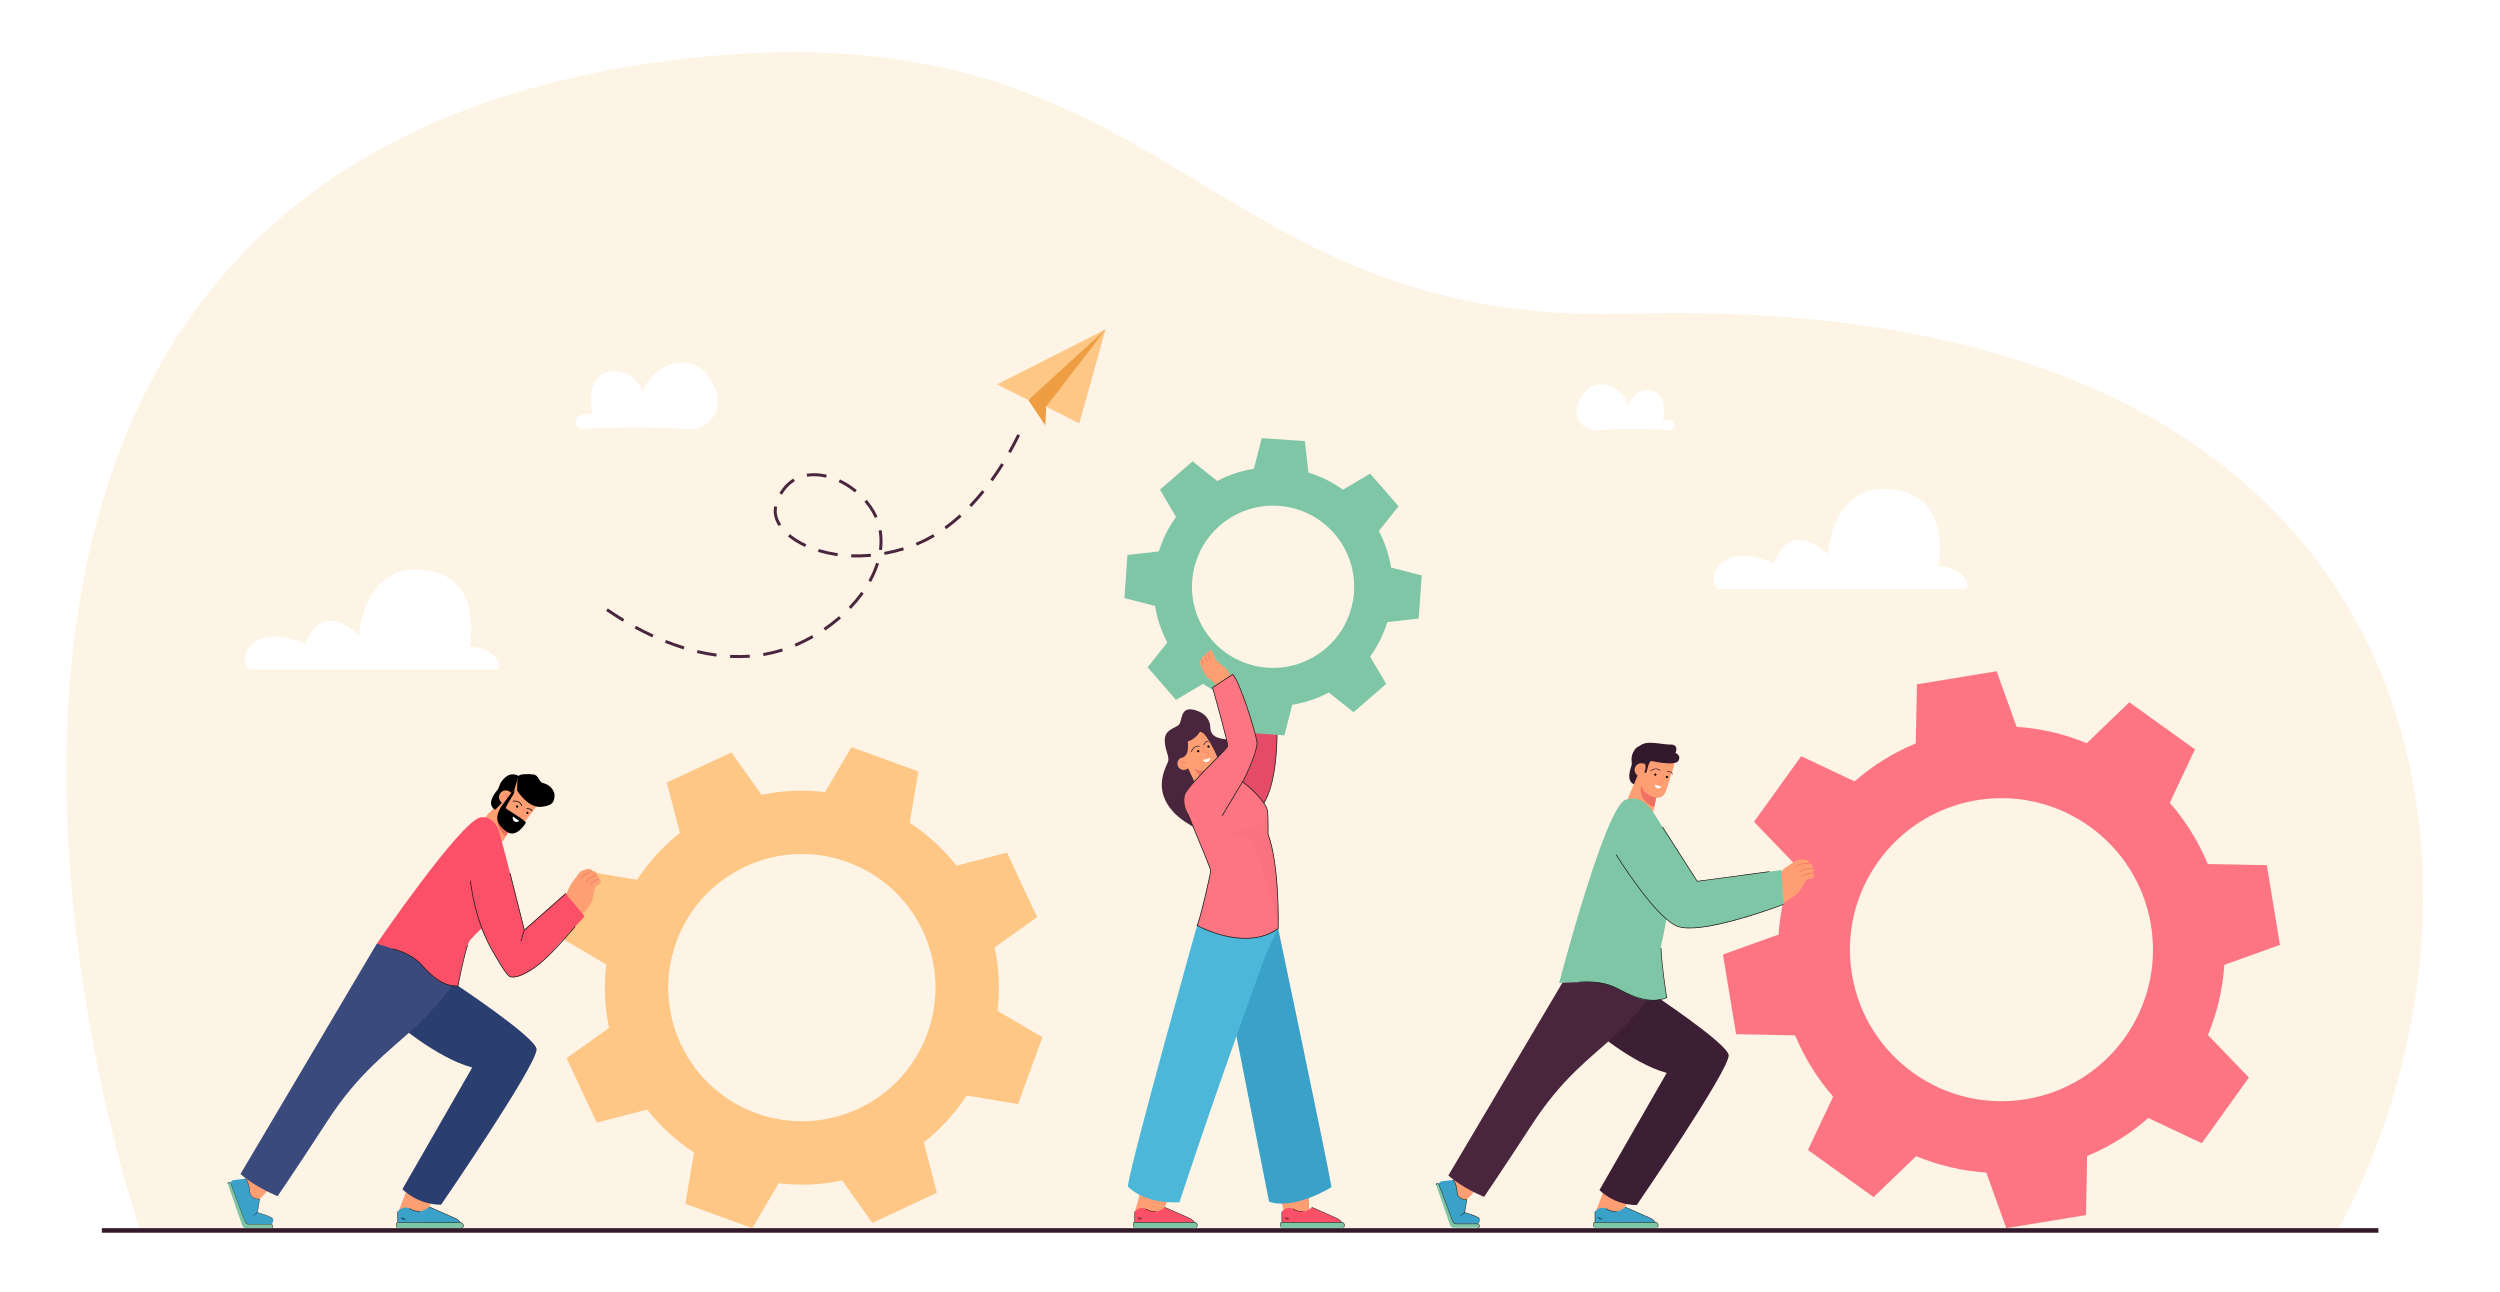 <?xml version="1.0" encoding="utf-8"?>
<!-- Generator: Adobe Illustrator 27.5.0, SVG Export Plug-In . SVG Version: 6.00 Build 0)  -->
<svg version="1.1" id="Layer_1" xmlns="http://www.w3.org/2000/svg" xmlns:xlink="http://www.w3.org/1999/xlink" x="0px" y="0px"
	 viewBox="0 0 3870.69 2000" style="enable-background:new 0 0 3870.69 2000;" xml:space="preserve">
<rect x="0" style="fill:#FFFFFF;" width="3870.69" height="2000"/>
<g>
	<g>
		<g>
			<g>
				<path style="fill:#FEF4E6;" d="M732.241,1901.834l-515.349,3.234c0,0-564.853-1632.013,817.724-1811.068
					C1818.523-7.522,1844.627,505.14,2521.47,485.658c1291.99-37.188,1379.535,899.647,1099.814,1416.177H732.241z"/>
			</g>
		</g>
	</g>
	<g>
		<g>
			<g>
				<g>
					<g>
						<path style="fill:#FEC786;" d="M1481.052,1340.369c-20.716-26.332-45.288-48.642-72.547-66.441l13.367-79.518l-51.817-18.838
							l-51.817-18.839l-40.823,69.535c-32.326-3.863-65.489-2.543-98.279,4.336l-46.782-65.688l-49.961,23.319l-49.961,23.319
							l20.306,78.046c-26.332,20.716-48.642,45.288-66.442,72.547l-79.518-13.367l-18.838,51.816l-18.839,51.816l69.536,40.824
							c-3.864,32.325-2.544,65.488,4.336,98.278l-65.689,46.783l23.319,49.961l23.319,49.961l78.047-20.305
							c20.716,26.332,45.288,48.642,72.546,66.441l-13.367,79.518l51.817,18.838l51.816,18.839l40.824-69.536
							c32.325,3.863,65.488,2.543,98.278-4.336l46.782,65.689l49.961-23.319l49.961-23.319l-20.306-78.047
							c26.332-20.716,48.642-45.288,66.441-72.547l79.518,13.367l18.839-51.817l18.838-51.817l-69.536-40.824
							c3.864-32.325,2.543-65.488-4.336-98.278l65.688-46.782l-23.319-49.961l-23.319-49.96L1481.052,1340.369z M1328.994,1716.573
							c-103.516,48.316-226.601,3.567-274.917-99.949c-48.316-103.517-3.567-226.601,99.95-274.917
							c103.516-48.316,226.601-3.567,274.917,99.949C1477.26,1545.173,1432.511,1668.257,1328.994,1716.573z"/>
					</g>
				</g>
			</g>
		</g>
		<g>
			<g>
				<g>
					<g>
						<g>
							<g>
								<g>
									<g>
										<g>
											<g>
												<g>
													<path style="fill:#FE9F73;" d="M833.501,1244.696l-24.88,33.028c0,0-7.945,11.515-18.765,5.552l-9.397,16.27
														c-3.493,6.047-10.797,8.854-17.383,6.532c-3.22-1.135-6.777-2.873-10.297-5.524
														c-11.164-8.41-10.904-21.339-8.681-26.227c2.224-4.888,20.083-22.788,20.083-22.788l7.064-10.085l29.96-37.128
														L833.501,1244.696z"/>
												</g>
											</g>
										</g>
									</g>
								</g>
							</g>
						</g>
						<g>
							<g>
								<g>
									<g>
										<g>
											<g>
												<g>
													<path d="M794.106,1240.905c-0.116-0.087-0.2-0.218-0.224-0.373c-0.051-0.317,0.164-0.616,0.482-0.667
														c0.114-0.019,11.443-1.744,13.741,7.371c0.079,0.312-0.11,0.628-0.422,0.707c-0.312,0.079-0.629-0.11-0.707-0.422
														c-2.037-8.076-12.003-6.574-12.426-6.506C794.386,1241.04,794.228,1240.997,794.106,1240.905z"/>
												</g>
											</g>
										</g>
									</g>
								</g>
							</g>
						</g>
						<g>
							<g>
								<g>
									<g>
										<g>
											<g>
												<g>
													<path d="M815.384,1252.559c-0.13-0.098-0.219-0.25-0.231-0.426c-0.022-0.321,0.22-0.598,0.541-0.621
														c0.31-0.021,7.607-0.474,8.599,4.045c0.069,0.314-0.129,0.625-0.443,0.693c-0.315,0.07-0.625-0.129-0.694-0.444
														c-0.778-3.54-7.316-3.137-7.382-3.133C815.629,1252.685,815.492,1252.64,815.384,1252.559z"/>
												</g>
											</g>
										</g>
									</g>
								</g>
							</g>
						</g>
						<g>
							<g>
								<g>
									<g>
										<g>
											<g>
												<g>
													<path d="M802.096,1249.871c-0.581,0.771-1.676,0.925-2.447,0.344s-0.925-1.676-0.344-2.447
														c0.581-0.771,1.676-0.925,2.447-0.344C802.523,1248.005,802.677,1249.1,802.096,1249.871z"/>
												</g>
											</g>
										</g>
									</g>
								</g>
							</g>
						</g>
						<g>
							<g>
								<g>
									<g>
										<g>
											<g>
												<g>
													<path d="M817.982,1259.65c-0.581,0.771-1.676,0.925-2.447,0.344c-0.771-0.581-0.925-1.676-0.344-2.447
														c0.581-0.771,1.676-0.925,2.447-0.344C818.408,1257.784,818.563,1258.879,817.982,1259.65z"/>
												</g>
											</g>
										</g>
									</g>
								</g>
							</g>
						</g>
						<g>
							<g>
								<g>
									<g>
										<g>
											<g>
												<g>
													<path d="M801.122,1207.14l-0.519,16.893c0,0,16.692,26.938,36.963,25.194c20.271-1.743,20.477-9.76,21.025-17.865
														c0.27-3.995-3.965-15.734-17.622-18.899c-7.455-1.728-6.011-12.241-15.327-13.425
														c-9.316-1.184-21.853-0.526-22.914,2.671C801.668,1204.906,801.122,1207.14,801.122,1207.14z"/>
												</g>
											</g>
										</g>
									</g>
								</g>
							</g>
						</g>
						<g>
							<g>
								<g>
									<g>
										<g>
											<g>
												<g>
													<path d="M805.098,1202.843c0,0-10.35-8.607-21.135-0.528c-10.785,8.079-10.832,16.53-13.05,19.69
														c-2.218,3.16-19.961,22.364-4.205,31.801l29.793-31.353l5.216-17.488L805.098,1202.843z"/>
												</g>
											</g>
										</g>
									</g>
								</g>
							</g>
						</g>
						<g>
							<g>
								<g>
									<g>
										<g>
											<g>
												<g>
													
														<ellipse transform="matrix(1 -0.014 0.014 1 -16.74 10.773)" style="fill:#FE9F73;" cx="782.562" cy="1234.396" rx="10.483" ry="10.483"/>
												</g>
											</g>
										</g>
									</g>
								</g>
							</g>
						</g>
						<g>
							<g>
								<g>
									<g>
										<g>
											<g>
												<g>
													<path style="fill:#F07162;" d="M778.077,1239.061c-1.74-1.31-1.916-3.493-1.315-5.088
														c0.712-1.886,2.361-2.997,4.203-2.831c2.722,0.246,3.846,2.251,4.281,3.466c0.354-1.223,0.309-2.341-0.138-3.335
														c-0.966-2.151-3.51-3.031-3.536-3.04c-0.153-0.051-0.234-0.216-0.183-0.369c0.051-0.152,0.216-0.234,0.368-0.183
														c0.114,0.038,2.806,0.966,3.88,3.349c0.62,1.375,0.565,2.944-0.162,4.66l-0.408,0.963l-0.149-1.035
														c-0.021-0.147-0.554-3.583-4.007-3.896c-1.912-0.173-3.138,1.215-3.606,2.456c-0.486,1.289-0.481,3.211,1.118,4.416
														c0.016,0.012,0.032,0.022,0.048,0.036c0.127,0.096,0.154,0.276,0.06,0.405c-0.095,0.129-0.277,0.158-0.407,0.063
														C778.11,1239.085,778.093,1239.073,778.077,1239.061z"/>
												</g>
											</g>
										</g>
									</g>
								</g>
							</g>
						</g>
						<g>
							<g>
								<g>
									<g>
										<g>
											<g>
												<g>
													<path style="fill:#F07162;" d="M774.352,1256.73c0,0-13.422,19.18,8.572,38.545l6.931-12
														C789.855,1283.275,772.429,1274.915,774.352,1256.73z"/>
												</g>
											</g>
										</g>
									</g>
								</g>
							</g>
						</g>
						<g>
							<g>
								<g>
									<g>
										<g>
											<g>
												<path d="M814.199,1273.689c0,0-13.807,24.659-29.258,14.265c-22.109-14.872-15.03-28.552-8.817-39.427l15.216-20.644
													l5.16-5.43l0,0c0.223,2.83-0.466,5.653-1.965,8.064c-3.26,5.243-12.14,19.296-11.355,20.805
													C784.288,1253.454,812.514,1269.043,814.199,1273.689z"/>
											</g>
										</g>
									</g>
								</g>
							</g>
						</g>
						<g>
							<g>
								<g>
									<g>
										<g>
											<g>
												<g>
													<path style="fill:#F07162;" d="M799.928,1262.993c-0.098-0.073-0.142-0.204-0.101-0.326
														c0.052-0.153,0.217-0.234,0.369-0.183l5.824,1.971l6.793-12.083c0.079-0.14,0.256-0.19,0.396-0.111
														c0.144,0.076,0.19,0.256,0.111,0.396l-7.03,12.504l-6.282-2.126C799.98,1263.026,799.952,1263.011,799.928,1262.993z"
														/>
												</g>
											</g>
										</g>
									</g>
								</g>
							</g>
						</g>
					</g>
					<g>
						<g>
							<g>
								<g>
									<g>
										<g>
											<path style="fill:#FBFDFC;" d="M794.194,1264.065c0.172,0.085,9.841,7.056,9.841,7.056s-4.168,3.026-7.769,0.444
												C792.666,1268.984,794.194,1264.065,794.194,1264.065z"/>
										</g>
									</g>
								</g>
							</g>
						</g>
					</g>
				</g>
				<g>
					<g>
						<g>
							<g>
								<path style="fill:#FE9F73;" d="M898.061,1420.963c5.928-6.78,15.531-19.297,18.075-24.754
									c0.005-0.006,0.005-0.006,0.003-0.016c0.247-0.513,0.422-0.972,0.524-1.352c0.009-0.011,0.017-0.032,0.02-0.048
									c0.024-0.11,0.043-0.214,0.059-0.303c0.277-1.699,0.808-3.564,1.525-5.5c1.38-6.365,1.983-13.152,2.866-15.066
									c0.817-1.768,4.267-3.828,6.547-5.04c1.899-1.009,2.958-3.203,2.363-5.269c-0.346-1.2-1.212-2.319-3.096-2.828
									c0,0,1.667-5.802-3.606-6.496c0,0,1.903-6.36-6.562-5.383c0,0-0.607-3.621-4.613-3.74
									c-4.012-0.124-12.65,3.513-13.876,4.588c-1.224,1.085-14.353,19.016-14.353,19.016s-11.845,24.74-12.783,25.917
									L898.061,1420.963z"/>
							</g>
						</g>
					</g>
					<g>
						<g>
							<g>
								<g>
									<g>
										<g>
											<path style="fill:#F07162;" d="M899.304,1360.676c0.124-0.023,0.241-0.09,0.325-0.199
												c0.034-0.044,3.387-4.414,5.07-5.611c1.359-0.966,8.622-4.005,12.273-5.477c0.267-0.108,0.4-0.41,0.296-0.674
												c-0.104-0.265-0.407-0.392-0.672-0.285c-0.436,0.176-10.692,4.317-12.491,5.596c-1.813,1.289-5.156,5.646-5.298,5.83
												c-0.175,0.229-0.134,0.553,0.093,0.725C899.019,1360.671,899.166,1360.701,899.304,1360.676z"/>
										</g>
									</g>
								</g>
							</g>
						</g>
					</g>
					<g>
						<g>
							<g>
								<g>
									<g>
										<g>
											<path style="fill:#F07162;" d="M907.571,1366.418c0.128-0.023,0.249-0.095,0.332-0.208
												c0.026-0.035,2.611-3.559,4.639-5.23c2.036-1.677,10.946-6.183,11.036-6.229c0.257-0.13,0.363-0.442,0.237-0.697
												c-0.127-0.255-0.437-0.355-0.695-0.226c-0.371,0.187-9.106,4.605-11.232,6.357c-2.132,1.756-4.712,5.274-4.82,5.422
												c-0.17,0.233-0.121,0.556,0.11,0.722C907.294,1366.416,907.437,1366.443,907.571,1366.418z"/>
										</g>
									</g>
								</g>
							</g>
						</g>
					</g>
					<g>
						<g>
							<g>
								<g>
									<g>
										<g>
											<path style="fill:#F07162;" d="M913.275,1371.18c0.135-0.025,0.261-0.102,0.344-0.226
												c0.016-0.024,1.654-2.449,3.663-4.215c2.007-1.764,9.803-5.449,9.881-5.486c0.261-0.123,0.375-0.432,0.257-0.69
												c-0.12-0.258-0.429-0.368-0.688-0.245c-0.326,0.154-8.01,3.786-10.129,5.649c-2.115,1.859-3.774,4.317-3.843,4.42
												c-0.161,0.24-0.098,0.56,0.139,0.717C913.013,1371.18,913.148,1371.203,913.275,1371.18z"/>
										</g>
									</g>
								</g>
							</g>
						</g>
					</g>
				</g>
				<g>
					<path style="fill:#FE9F73;" d="M401.992,1856.753l29.478-31.892c0,0-26.851-7.955-27.914-7.689
						c-1.064,0.266-24.015,7.931-24.015,7.931s-6.292,11.21-6.026,15.729c0.266,4.52,2.659,15.154,7.444,18.078
						c4.785,2.924,5.583,5.051,9.837,3.456C395.049,1860.772,401.992,1856.753,401.992,1856.753z"/>
				</g>
				<g>
					<g>
						<g>
							<g>
								<g>
									<g>
										<g>
											<g>
												<g>
													<g>
														<g>
															<g>
																<g>
																	<polygon style="fill:#FE9F73;" points="654.52,1889.642 615.983,1889.776 615.858,1879.033 631.013,1839.188 
																		675.764,1844.223 																	"/>
																</g>
															</g>
														</g>
													</g>
												</g>
											</g>
										</g>
									</g>
								</g>
							</g>
						</g>
					</g>
				</g>
				<g>
					<g>
						<g>
							<g>
								<g>
									<path style="fill:#7FC6A6;" d="M615.511,1892.811h42.035l17.043-18.564l31.172,18.564h6.714
										c2.313,0,4.434,1.565,4.87,3.837c0.587,3.057-1.741,5.731-4.693,5.731h-97.74c-0.718,0-1.301-0.582-1.301-1.3v-6.367
										C613.611,1893.662,614.462,1892.811,615.511,1892.811z"/>
								</g>
							</g>
						</g>
					</g>
					<g>
						<g>
							<g>
								<g>
									<path style="fill:#3AA1C9;" d="M615.882,1892.865v-17.255c0,0,7.079-9.529,17.858-4.665c0,0,16.303,11.566,30.675-2.43
										l35.689,15.831c0,0,9.786,3.271,12.435,8.52H615.882z"/>
								</g>
							</g>
						</g>
					</g>
					<g>
						<g>
							<g>
								<g>
									<g>
										<g>
											<rect x="615.524" y="1875.61" width="0.715" height="17.17"/>
										</g>
									</g>
								</g>
							</g>
						</g>
					</g>
					<g>
						<g>
							<g>
								<g>
									<g>
										<g>
											<path d="M648.352,1875.798c1.366,0,2.189-0.117,2.216-0.121l-0.106-0.707c-0.083,0.011-8.508,1.193-16.519-4.32
												l-0.405,0.59C639.277,1875.189,645.23,1875.798,648.352,1875.798z"/>
										</g>
									</g>
								</g>
							</g>
						</g>
					</g>
					<g>
						<g>
							<g>
								<g>
									<g>
										<g>
											
												<rect x="622.131" y="1885.059" transform="matrix(0.558 -0.83 0.83 0.558 -1291.264 1350.349)" width="0.716" height="5.498"/>
										</g>
									</g>
								</g>
							</g>
						</g>
					</g>
					<g>
						<g>
							<g>
								<g>
									<g>
										<g>
											
												<rect x="625.401" y="1884.19" transform="matrix(0.559 -0.829 0.829 0.559 -1288.533 1350.656)" width="0.715" height="5.498"/>
										</g>
									</g>
								</g>
							</g>
						</g>
					</g>
					<g>
						<g>
							<g>
								<g>
									<g>
										<g>
											<g>
												<g>
													<g>
														<g>
															<g>
																<g>
																	<path d="M715.977,1901.548c1.154-0.979,1.816-2.408,1.816-3.921c0-2.835-2.307-5.141-5.142-5.141h-96.642
																		c-1.52,0-2.756,1.237-2.756,2.757v4.77h0.716v-4.77c0-1.126,0.915-2.041,2.041-2.041h96.642
																		c2.441,0,4.426,1.985,4.426,4.426c0,1.302-0.57,2.533-1.563,3.376L715.977,1901.548z"/>
																</g>
															</g>
														</g>
													</g>
												</g>
											</g>
										</g>
									</g>
								</g>
							</g>
						</g>
					</g>
					<g>
						<g>
							<g>
								<g>
									<g>
										<g>
											<path d="M712.328,1892.996l0.647-0.305c-0.08-0.17-2.038-4.182-9.343-7.297c-7.179-3.061-38.753-17.066-39.071-17.207
												l-0.291,0.654c0.319,0.141,31.898,14.148,39.081,17.211C710.38,1889.051,712.31,1892.957,712.328,1892.996z"/>
										</g>
									</g>
								</g>
							</g>
						</g>
					</g>
				</g>
				<g>
					<path style="fill:#2A3E70;" d="M608.127,1579.296c0,0,67.154,58.641,122.983,73.529l-108.048,188.291
						c0,0,22.512,24.114,59.906,24.114c0,0,147.762-215.351,147.812-240.535c0.036-18.032-127.702-102.37-127.702-102.37
						l-94.951,27.43V1579.296z"/>
				</g>
				<g>
					<path style="fill:#3A4A7C;" d="M372.331,1817.73l211.003-356.595l62.413-3.926l57.331,65.117c0,0-24.265,34.815-63.301,70.686
						c-39.036,35.871-84.401,68.048-132.404,141.9c-48.003,73.851-77.544,117.107-77.544,117.107S395.541,1838.302,372.331,1817.73z
						"/>
				</g>
				<g>
					<path style="fill:#3AA1C9;" d="M420.779,1895.419h-39.938l-23.307-61.544c-1.165-3.077,0.867-6.432,4.134-6.823l18.271-2.191
						c0,0,1.907,25.968,22.053,31.891l-3.394,20.566c9.61,3.658,12.063,2.954,22.18,8.3
						C426.408,1888.593,420.779,1895.419,420.779,1895.419z"/>
				</g>
				<g>
					<path style="fill:#FC4F68;" d="M709.009,1526.717c0,0,10.154-60.854,19.122-71.404s17.393-17.548,17.393-17.548
						c13.214,29.123,36.433,70.304,43.538,74.011c12.133,6.33,42.201-12.133,65.939-38.508
						c23.738-26.375,50.113-54.333,50.113-54.333l-29.54-35.87l-41.643,36.868l-22.185,19.575c0,0-30.596-122.909-38.508-150.34
						s-29.013-23.738-29.013-23.738c-30.596,5.275-160.89,195.705-160.89,195.705s33.867,10.187,45.366,15.298
						C661.933,1491.202,664.299,1524.778,709.009,1526.717z"/>
				</g>
				<g>
					<path style="fill:#1D1D1B;" d="M793.997,1513.396c-2.147,0-3.899-0.381-5.22-1.095c-6.353-3.432-21.602-30.968-22.248-32.139
						c-32.57-51.095-38.728-116.008-38.786-116.658l1.192-0.107c0.058,0.647,6.194,65.279,38.623,116.155
						c0.176,0.315,15.743,28.429,21.789,31.697c5.861,3.161,22.203-1.234,44.217-18.39c21.713-16.923,56.156-58.3,56.502-58.716
						l0.921,0.764c-0.346,0.417-34.871,41.893-56.687,58.896C816.392,1507.759,802.266,1513.396,793.997,1513.396z"/>
				</g>
				<g>
					<polygon style="fill:#1D1D1B;" points="807.251,1457.373 806.102,1457.043 811.126,1439.495 789.116,1352.065 
						790.276,1351.773 812.364,1439.517 					"/>
				</g>
				<g>
					
						<rect x="801.057" y="1410.686" transform="matrix(0.75 -0.662 0.662 0.75 -722.799 911.591)" style="fill:#1D1D1B;" width="85.204" height="1.196"/>
				</g>
				<g>
					<path style="fill:#1D1D1B;" d="M706.764,1527.378c-17.125,0-35.103-10.762-53.481-32.028
						c-16.672-19.291-45.001-25.743-45.285-25.807l0.258-1.168c0.288,0.064,28.996,6.596,45.932,26.192
						c18.77,21.721,37.073,32.348,54.323,31.576c0.955-4.906,9.283-47.31,14.885-63.02l1.127,0.402
						c-5.89,16.516-14.837,62.839-14.927,63.305l-0.088,0.458l-0.466,0.026C708.286,1527.357,707.524,1527.378,706.764,1527.378z"/>
				</g>
				<g>
					<path style="fill:#7FC6A6;" d="M357.149,1832.079l22.255,59.54c0.866,2.285,3.054,3.797,5.498,3.797h34.499
						c0.981,0,1.903,0.512,2.376,1.371c0.232,0.422,0.452,0.927,0.588,1.493c0.448,1.852-0.765,3.374-2.67,3.374h-38.389
						c-2.88,0-5.446-1.819-6.4-4.536l-22.049-63.89c-0.318-0.922-0.062-2.001,0.743-2.551c0.335-0.229,0.77-0.378,1.329-0.345
						C355.943,1830.391,356.79,1831.131,357.149,1832.079z"/>
				</g>
				<g>
					<path style="fill:#1D1D1B;" d="M419.695,1901.953v-0.598c0.832,0,1.539-0.314,1.988-0.885c0.446-0.567,0.585-1.319,0.391-2.119
						c-0.115-0.475-0.303-0.952-0.56-1.419c-0.413-0.75-1.223-1.216-2.113-1.216h-34.499c-2.553,0-4.875-1.603-5.778-3.989
						l-22.256-59.542c-0.338-0.894-1.106-1.505-1.956-1.554c-0.436-0.036-0.821,0.073-1.143,0.292
						c-0.663,0.453-0.922,1.361-0.63,2.207l-0.565,0.196c-0.38-1.1-0.028-2.292,0.857-2.896c0.434-0.298,0.945-0.422,1.515-0.397
						c1.085,0.064,2.059,0.826,2.481,1.941l22.256,59.542c0.815,2.154,2.912,3.602,5.218,3.602h34.499
						c1.109,0,2.119,0.585,2.638,1.527c0.281,0.513,0.49,1.04,0.617,1.567c0.237,0.981,0.059,1.915-0.503,2.629
						C421.588,1901.557,420.715,1901.953,419.695,1901.953z"/>
				</g>
				<g>
					<path style="fill:#3AA1C9;" d="M376.697,1830.947l3.263-5.848l2.228,2.58l1.612,3.782l0.997,1.994l0.781,3.589l0.881,4.619
						l-0.1,2.409l-2.991,1.711c0,0-1.08-2.742-1.147-2.808C382.155,1842.91,376.697,1830.947,376.697,1830.947z"/>
				</g>
				<g>
					<path style="fill:#FE9F73;" d="M386.458,1843.425l0.89,5.289c0,0,1.525,3.585,3.28,4.648l2.318,1.338l4.301,1.455l4.014,0.502
						l0.177-2.115L386.458,1843.425z"/>
				</g>
				<g>
					<path style="fill:#1D1D1B;" d="M422.237,1887.182c-3.987-4.381-23.518-9.522-23.714-9.573l0.151-0.58
						c0.811,0.213,19.9,5.239,24.006,9.751L422.237,1887.182z"/>
				</g>
				<g>
					<path style="fill:#1D1D1B;" d="M392.477,1882.105l-0.35-0.486l6.197-4.471l3.324-20.14l-0.301-0.039
						c-6.048-0.79-14.33-1.87-15.135-12.338c-1.202-15.626-6.392-19.488-6.444-19.526l0.344-0.49
						c0.223,0.157,5.469,4.007,6.696,19.969c0.768,9.984,8.446,10.987,14.616,11.792l0.915,0.12l-3.464,20.993L392.477,1882.105z"/>
				</g>
			</g>
		</g>
	</g>
	<g>
		<g>
			<g>
				<g>
					<g>
						<path style="fill:#FD7583;" d="M3418.245,1337.751c-14.543-35.104-34.529-66.999-58.832-94.793l38.983-82.721l-50.798-36.46
							l-50.798-36.461l-65.899,63.401c-34.11-14.132-70.724-22.862-108.635-25.408l-30.932-86.069l-61.701,10.138l-61.701,10.138
							l-1.766,91.442c-35.104,14.542-67,34.529-94.794,58.832l-82.722-38.983l-36.46,50.798l-36.461,50.798l63.402,65.9
							c-14.133,34.109-22.862,70.722-25.408,108.634l-86.071,30.933l10.138,61.701l10.138,61.701l91.443,1.767
							c14.542,35.104,34.529,66.999,58.832,94.792l-38.982,82.722l50.798,36.46l50.797,36.461l65.9-63.401
							c34.109,14.132,70.723,22.862,108.634,25.408l30.932,86.07l61.701-10.138l61.701-10.138l1.766-91.442
							c35.104-14.543,67-34.529,94.793-58.832l82.721,38.983l36.461-50.798l36.461-50.798l-63.401-65.9
							c14.132-34.109,22.862-70.722,25.408-108.634l86.069-30.932l-10.138-61.701l-10.138-61.701L3418.245,1337.751z
							 M3136.841,1701.872c-127.842,21.005-248.506-65.603-269.511-193.445c-21.005-127.842,65.604-248.506,193.446-269.512
							c127.842-21.005,248.506,65.603,269.511,193.445S3264.683,1680.867,3136.841,1701.872z"/>
					</g>
				</g>
			</g>
		</g>
		<g>
			<g>
				<path style="fill:#FE9F73;" d="M2270.987,1857.595l28.397-30.722c0,0-25.866-7.663-26.891-7.407
					c-1.024,0.256-23.135,7.641-23.135,7.641s-6.061,10.799-5.805,15.153c0.256,4.354,2.561,14.598,7.171,17.415
					s5.378,4.866,9.476,3.329S2270.987,1857.595,2270.987,1857.595z"/>
			</g>
			<g>
				<g>
					<g>
						<g>
							<g>
								<g>
									<g>
										<g>
											<g>
												<g>
													<g>
														<g>
															<g>
																<polygon style="fill:#FE9F73;" points="2506.725,1889.279 2469.601,1889.407 2469.48,1879.058 2484.08,1840.675 
																	2527.19,1845.524 																"/>
															</g>
														</g>
													</g>
												</g>
											</g>
										</g>
									</g>
								</g>
							</g>
						</g>
					</g>
				</g>
			</g>
			<g>
				<g>
					<g>
						<g>
							<g>
								<path style="fill:#7FC6A6;" d="M2469.146,1892.332h40.494l16.418-17.884l30.029,17.884h6.468
									c2.229,0,4.272,1.507,4.692,3.696c0.565,2.945-1.677,5.521-4.521,5.521h-94.157c-0.692,0-1.253-0.561-1.253-1.253v-6.134
									C2467.316,1893.151,2468.135,1892.332,2469.146,1892.332z"/>
							</g>
						</g>
					</g>
				</g>
				<g>
					<g>
						<g>
							<g>
								<path style="fill:#3AA1C9;" d="M2469.504,1892.384v-16.623c0,0,6.82-9.18,17.203-4.494c0,0,15.705,11.142,29.55-2.341
									l34.381,15.251c0,0,9.427,3.151,11.979,8.207H2469.504z"/>
							</g>
						</g>
					</g>
				</g>
				<g>
					<g>
						<g>
							<g>
								<g>
									<g>
										<rect x="2469.159" y="1875.761" width="0.689" height="16.54"/>
									</g>
								</g>
							</g>
						</g>
					</g>
				</g>
				<g>
					<g>
						<g>
							<g>
								<g>
									<g>
										<path d="M2500.783,1875.942c1.316,0,2.109-0.112,2.135-0.116l-0.102-0.681c-0.08,0.011-8.196,1.149-15.913-4.162
											l-0.391,0.568C2492.041,1875.356,2497.776,1875.942,2500.783,1875.942z"/>
									</g>
								</g>
							</g>
						</g>
					</g>
				</g>
				<g>
					<g>
						<g>
							<g>
								<g>
									<g>
										
											<rect x="2475.523" y="1884.864" transform="matrix(0.558 -0.83 0.83 0.558 -472.332 2887.881)" width="0.69" height="5.297"/>
									</g>
								</g>
							</g>
						</g>
					</g>
				</g>
				<g>
					<g>
						<g>
							<g>
								<g>
									<g>
										
											<rect x="2478.673" y="1884.027" transform="matrix(0.559 -0.829 0.829 0.559 -471.224 2887.247)" width="0.689" height="5.296"/>
									</g>
								</g>
							</g>
						</g>
					</g>
				</g>
				<g>
					<g>
						<g>
							<g>
								<g>
									<g>
										<g>
											<g>
												<g>
													<g>
														<g>
															<g>
																<path d="M2565.929,1900.748c1.112-0.943,1.75-2.32,1.75-3.777c0-2.731-2.222-4.953-4.953-4.953h-93.099
																	c-1.464,0-2.655,1.191-2.655,2.656v4.595h0.689v-4.595c0-1.085,0.882-1.966,1.966-1.966h93.099
																	c2.351,0,4.264,1.912,4.264,4.264c0,1.254-0.549,2.44-1.506,3.252L2565.929,1900.748z"/>
															</g>
														</g>
													</g>
												</g>
											</g>
										</g>
									</g>
								</g>
							</g>
						</g>
					</g>
				</g>
				<g>
					<g>
						<g>
							<g>
								<g>
									<g>
										<path d="M2562.413,1892.51l0.624-0.294c-0.077-0.164-1.963-4.028-9-7.029c-6.916-2.949-37.333-16.44-37.639-16.576
											l-0.28,0.63c0.307,0.136,30.729,13.629,37.648,16.58C2560.537,1888.709,2562.396,1892.472,2562.413,1892.51z"/>
									</g>
								</g>
							</g>
						</g>
					</g>
				</g>
			</g>
			<g>
				<path style="fill:#3D1F35;" d="M2462.033,1590.311c0,0,64.692,56.491,118.474,70.833l-104.086,181.388
					c0,0,21.687,23.23,57.709,23.23c0,0,142.345-207.456,142.393-231.716c0.035-17.371-123.02-98.617-123.02-98.617l-91.47,26.425
					V1590.311z"/>
			</g>
			<g>
				<path style="fill:#49263E;" d="M2242.413,1820.003l203.267-343.522l60.125-3.782l55.229,62.73c0,0-23.376,33.539-60.98,68.095
					c-37.604,34.555-81.307,65.554-127.55,136.697c-46.243,71.144-74.701,112.813-74.701,112.813
					S2264.772,1839.821,2242.413,1820.003z"/>
			</g>
			<g>
				<path style="fill:#3AA1C9;" d="M2289.084,1894.844h-38.473l-22.453-59.287c-1.123-2.964,0.835-6.196,3.982-6.573l17.601-2.111
					c0,0,1.837,25.016,21.245,30.722l-3.27,19.812c9.258,3.524,11.62,2.846,21.367,7.996
					C2294.507,1888.268,2289.084,1894.844,2289.084,1894.844z"/>
			</g>
			<g>
				<path style="fill:#7FC6A6;" d="M2227.787,1833.826l21.439,57.358c0.834,2.201,2.943,3.657,5.297,3.657h33.234
					c0.945,0,1.833,0.493,2.289,1.321c0.224,0.407,0.435,0.893,0.567,1.438c0.431,1.784-0.737,3.25-2.573,3.25h-36.981
					c-2.774,0-5.247-1.752-6.166-4.37l-21.24-61.548c-0.306-0.888-0.06-1.928,0.716-2.458c0.323-0.221,0.741-0.364,1.28-0.332
					C2226.625,1832.2,2227.441,1832.912,2227.787,1833.826z"/>
			</g>
			<g>
				<path style="fill:#1D1D1B;" d="M2288.04,1901.26v-0.819c0.764,0,1.41-0.287,1.82-0.806c0.406-0.516,0.532-1.204,0.355-1.938
					c-0.109-0.447-0.286-0.897-0.528-1.336c-0.375-0.685-1.115-1.109-1.929-1.109h-33.234c-2.509,0-4.791-1.576-5.679-3.922
					l-21.44-57.361c-0.309-0.815-1.008-1.373-1.778-1.417c-0.399-0.023-0.739,0.064-1.025,0.261
					c-0.584,0.399-0.82,1.234-0.561,1.987l-0.774,0.267c-0.383-1.112-0.024-2.318,0.873-2.93c0.439-0.301,0.948-0.447,1.536-0.402
					c1.091,0.063,2.072,0.827,2.497,1.946l21.44,57.361c0.768,2.027,2.742,3.391,4.913,3.391h33.234
					c1.114,0,2.128,0.588,2.648,1.534c0.276,0.503,0.479,1.021,0.605,1.538c0.238,0.983,0.058,1.92-0.507,2.638
					C2289.935,1900.862,2289.061,1901.26,2288.04,1901.26z"/>
			</g>
			<g>
				<path style="fill:#3AA1C9;" d="M2246.619,1832.735l3.143-5.633l2.146,2.486l1.553,3.643l0.96,1.921l0.752,3.458l0.848,4.45
					l-0.096,2.321l-2.881,1.649c0,0-1.04-2.641-1.104-2.705C2251.876,1844.26,2246.619,1832.735,2246.619,1832.735z"/>
			</g>
			<g>
				<path style="fill:#FE9F73;" d="M2256.022,1844.756l0.858,5.095c0,0,1.469,3.454,3.16,4.477l2.233,1.289l4.143,1.402l3.867,0.483
					l0.17-2.038L2256.022,1844.756z"/>
			</g>
			<g>
				<path style="fill:#1D1D1B;" d="M2290.399,1886.989c-3.816-4.193-22.597-9.136-22.786-9.185l0.207-0.794
					c0.783,0.205,19.206,5.055,23.185,9.428L2290.399,1886.989z"/>
			</g>
			<g>
				<path style="fill:#1D1D1B;" d="M2261.891,1882.116l-0.48-0.663l5.929-4.279l3.173-19.228l-0.167-0.022
					c-5.866-0.766-13.9-1.815-14.683-11.998c-1.151-14.972-6.107-18.683-6.157-18.719l0.471-0.669
					c0.217,0.151,5.317,3.893,6.503,19.326c0.732,9.519,8.073,10.478,13.972,11.248l1.008,0.132l-3.366,20.397L2261.891,1882.116z"
					/>
			</g>
			<g>
				<g>
					<g>
						<g>
							<g>
								<g>
									<path style="fill:#FE9F73;" d="M2583.055,1163.356c-13.054-9.521-31.657-7.598-31.657-7.598s-8.563,6.948-9.449,7.795
										c-0.886,0.846,7.27-0.326,7.27-0.326l39.08,33.096l2.696-8.743C2593.752,1178.639,2590.614,1168.869,2583.055,1163.356z"/>
								</g>
							</g>
						</g>
					</g>
				</g>
				<g>
					<g>
						<g>
							<g>
								<g>
									<g>
										<g>
											<g>
												<path style="fill:#FE9F73;" d="M2533.104,1202.34l-3.175,11.722c0,0-10.571,22.588-10.996,27.866
													c-0.426,5.279,3.664,17.359,16.838,21.421c4.154,1.281,8.035,1.7,11.403,1.675c6.887-0.052,7.298,15.586,8.512,8.806
													l8.692-38.929c12.035,1.907,15.548-11.436,15.548-11.436l11.368-36.871l-42.835-28.733L2533.104,1202.34z"/>
											</g>
										</g>
									</g>
								</g>
							</g>
						</g>
					</g>
				</g>
				<g>
					<g>
						<g>
							<g>
								<g>
									<g>
										<g>
											<g>
												<path style="fill:#4C222E;" d="M2555.235,1193.187c-0.245,0.202-0.279,0.564-0.077,0.808
													c0.098,0.119,0.235,0.189,0.377,0.205c0.15,0.017,0.306-0.024,0.432-0.128c0.326-0.269,8.059-6.514,13.818-0.655
													c0.223,0.227,0.586,0.23,0.812,0.007c0.226-0.222,0.229-0.586,0.007-0.812
													C2564.105,1186,2555.323,1193.114,2555.235,1193.187z"/>
											</g>
										</g>
									</g>
								</g>
							</g>
						</g>
					</g>
				</g>
				<g>
					<g>
						<g>
							<g>
								<g>
									<g>
										<g>
											<g>
												<path style="fill:#4C222E;" d="M2581.69,1193.636c-0.317-0.006-0.579,0.246-0.586,0.563
													c-0.004,0.173,0.07,0.331,0.189,0.438c0.099,0.089,0.229,0.145,0.373,0.148c0.065,0.001,6.523,0.178,6.978,3.724
													c0.04,0.315,0.328,0.538,0.643,0.497c0.315-0.04,0.537-0.328,0.496-0.643
													C2589.204,1193.836,2581.997,1193.642,2581.69,1193.636z"/>
											</g>
										</g>
									</g>
								</g>
							</g>
						</g>
					</g>
				</g>
				<g>
					<g>
						<g>
							<g>
								<g>
									<g>
										<g>
											<g>
												<path d="M2563.405,1197.659c-0.91-0.28-1.874,0.229-2.154,1.139c-0.281,0.91,0.229,1.874,1.139,2.155
													c0.909,0.28,1.874-0.229,2.154-1.139C2564.824,1198.904,2564.314,1197.94,2563.405,1197.659z"/>
											</g>
										</g>
									</g>
								</g>
							</g>
						</g>
					</g>
				</g>
				<g>
					<g>
						<g>
							<g>
								<g>
									<g>
										<g>
											<g>
												<path d="M2581.417,1201.41c-0.909-0.281-1.874,0.229-2.154,1.139s0.229,1.874,1.139,2.154
													c0.909,0.281,1.874-0.229,2.155-1.139C2582.836,1202.655,2582.326,1201.69,2581.417,1201.41z"/>
											</g>
										</g>
									</g>
								</g>
							</g>
						</g>
					</g>
				</g>
				<g>
					<g>
						<g>
							<g>
								<g>
									<g>
										<g>
											<g>
												<path style="fill:#33192C;" d="M2551.575,1155.183c0,0-13.738-4.969-21.036,6.138
													c-7.298,11.107-3.258,19.415-4.257,23.089c-1,3.674-11.025,27.432,6.751,30.909l17.135-39.064l-1.019-17.97
													L2551.575,1155.183z"/>
											</g>
										</g>
									</g>
								</g>
							</g>
						</g>
					</g>
				</g>
				<g>
					<g>
						<g>
							<g>
								<g>
									<g>
										<g>
											<g>
												<path style="fill:#FE9F73;" d="M2544.285,1182.122c-5.457-1.682-11.244,1.377-12.927,6.834
													c-1.683,5.457,1.377,11.244,6.834,12.927c5.457,1.683,11.244-1.377,12.927-6.834
													C2552.802,1189.592,2549.742,1183.804,2544.285,1182.122z"/>
											</g>
										</g>
									</g>
								</g>
							</g>
						</g>
					</g>
				</g>
				<g>
					<g>
						<g>
							<g>
								<g>
									<g>
										<g>
											<g>
												<path style="fill:#F07162;" d="M2542.965,1187.85c-1.794-1.851-4.602-1.81-4.721-1.807
													c-0.158,0.004-0.284,0.135-0.28,0.293c0.003,0.159,0.135,0.285,0.293,0.281c0.027-0.001,2.682-0.037,4.298,1.635
													c0.747,0.772,1.164,1.795,1.245,3.048c-0.81-0.982-2.525-2.465-5.132-1.781c-1.764,0.463-2.922,2.046-2.951,4.034
													c-0.024,1.681,0.871,3.646,2.924,4.279c0.019,0.006,0.039,0.011,0.058,0.017c0.152,0.045,0.312-0.043,0.356-0.195
													c0.044-0.152-0.042-0.309-0.191-0.355c-0.02-0.007-0.038-0.011-0.057-0.017c-1.887-0.582-2.536-2.363-2.516-3.721
													c0.019-1.308,0.69-3.006,2.522-3.486c3.308-0.867,4.954,2.142,5.022,2.271l0.484,0.91l0.056-1.03
													C2544.476,1190.391,2544.001,1188.918,2542.965,1187.85z"/>
											</g>
										</g>
									</g>
								</g>
							</g>
						</g>
					</g>
				</g>
				<g>
					<g>
						<g>
							<g>
								<g>
									<g>
										<g>
											<g>
												<path style="fill:#F07162;" d="M2541.105,1215.47c0,0-6.906,23.568,19.983,34.164l3.29-14.733
													C2564.378,1234.902,2545.412,1232.983,2541.105,1215.47z"/>
											</g>
										</g>
									</g>
								</g>
							</g>
						</g>
					</g>
				</g>
				<g>
					<g>
						<g>
							<g>
								<g>
									<g>
										<g>
											<g>
												<path style="fill:#F07162;" d="M2575.654,1198.308c-0.156-0.027-0.304,0.079-0.331,0.236l-2.254,13.484l-6.063,0.123
													c-0.158,0.003-0.285,0.134-0.281,0.293c0.003,0.127,0.087,0.233,0.202,0.269c0.029,0.009,0.059,0.014,0.091,0.013
													l6.539-0.132l2.333-13.954C2575.916,1198.483,2575.813,1198.331,2575.654,1198.308z"/>
											</g>
										</g>
									</g>
								</g>
							</g>
						</g>
					</g>
				</g>
				<g>
					<g>
						<g>
							<g>
								<g>
									<g>
										<polygon style="fill:#FE9F73;" points="2528.575,1217.004 2534.939,1219.552 2540.677,1200.94 2536.22,1199.006 
																					"/>
									</g>
								</g>
							</g>
						</g>
					</g>
				</g>
				<g>
					<g>
						<g>
							<g>
								<g>
									<path style="fill:#33192C;" d="M2594.164,1165.916c0,0,6.156-13.399-7.796-13.168c-13.952,0.231-37.267-7.551-47.491,2.16
										c-10.225,9.711,11.114,21.923,11.114,21.923s42.725,10.451,48.343,1.419
										C2603.952,1169.217,2594.164,1165.916,2594.164,1165.916z"/>
								</g>
							</g>
						</g>
					</g>
				</g>
				<g>
					<g>
						<g>
							<g>
								<path style="fill:#33192C;" d="M2549.801,1168.647c-0.515,0.086-10.298,1.798-9.122,1.954
									c1.177,0.156,9.316,3.361,9.316,3.361l-2.795,9.058c0,0,1.868,6.412-1.385,12.822c0,0,2.276,1.735,3.377-0.249
									c1.1-1.983,2.964-17.543,8.925-18.639C2564.078,1175.86,2550.317,1168.561,2549.801,1168.647z"/>
							</g>
						</g>
					</g>
				</g>
				<g>
					<g>
						<g>
							<g>
								<g>
									<g>
										<path style="fill:#FBFDFC;" d="M2562.225,1214.682c0.168,0.026,10.203,3.363,10.203,3.363s-2.726,3.667-6.459,2.437
											S2562.225,1214.682,2562.225,1214.682z"/>
									</g>
								</g>
							</g>
						</g>
					</g>
				</g>
			</g>
			<g>
				<g>
					<g>
						<g>
							<path style="fill:#FE9F73;" d="M2758.009,1400.139c8.073-4.517,21.68-13.318,26.022-17.721
								c0.006-0.004,0.006-0.004,0.009-0.014c0.416-0.411,0.744-0.795,0.974-1.128c0.012-0.008,0.028-0.026,0.036-0.04
								c0.061-0.098,0.116-0.193,0.162-0.273c0.854-1.549,2.01-3.17,3.372-4.796c3.53-5.683,6.452-12.043,7.967-13.59
								c1.4-1.429,5.449-2.233,8.073-2.62c2.185-0.322,3.967-2.079,4.103-4.284c0.079-1.281-0.373-2.662-2.021-3.804
								c0,0,3.613-5.039-1.249-7.529c0,0,4.034-5.498-4.494-7.471c0,0,0.661-3.713-3.174-5.21
								c-3.839-1.503-13.452-0.962-15.008-0.344c-1.558,0.628-20.444,13.452-20.444,13.452s-19.99,19.856-21.303,20.671
								L2758.009,1400.139z"/>
						</g>
					</g>
				</g>
				<g>
					<g>
						<g>
							<g>
								<g>
									<g>
										<path style="fill:#F07162;" d="M2779.993,1342.233c0.128,0.021,0.265-0.004,0.383-0.081
											c0.048-0.031,4.799-3.103,6.84-3.681c1.647-0.466,9.724-0.903,13.764-1.069c0.296-0.012,0.528-0.259,0.519-0.551
											c-0.009-0.292-0.259-0.519-0.552-0.507c-0.482,0.02-11.834,0.491-14.015,1.109c-2.198,0.622-6.936,3.685-7.136,3.815
											c-0.249,0.161-0.32,0.49-0.16,0.733C2779.72,1342.13,2779.852,1342.21,2779.993,1342.233z"/>
									</g>
								</g>
							</g>
						</g>
					</g>
				</g>
				<g>
					<g>
						<g>
							<g>
								<g>
									<g>
										<path style="fill:#F07162;" d="M2786.013,1350.64c0.132,0.021,0.273-0.006,0.393-0.087
											c0.038-0.025,3.753-2.544,6.291-3.461c2.548-0.921,12.723-2.21,12.826-2.223c0.294-0.037,0.504-0.302,0.469-0.592
											c-0.034-0.29-0.301-0.494-0.594-0.458c-0.423,0.053-10.399,1.317-13.06,2.279c-2.668,0.965-6.377,3.479-6.534,3.585
											c-0.245,0.167-0.309,0.496-0.143,0.737C2785.747,1350.542,2785.875,1350.617,2786.013,1350.64z"/>
									</g>
								</g>
							</g>
						</g>
					</g>
				</g>
				<g>
					<g>
						<g>
							<g>
								<g>
									<g>
										<path style="fill:#F07162;" d="M2789.892,1357.213c0.139,0.023,0.288-0.009,0.41-0.1c0.024-0.018,2.445-1.8,4.997-2.816
											c2.551-1.015,11.364-1.893,11.452-1.902c0.295-0.029,0.512-0.288,0.486-0.579c-0.027-0.291-0.288-0.504-0.581-0.474
											c-0.369,0.036-9.055,0.902-11.749,1.974c-2.687,1.069-5.14,2.876-5.242,2.952c-0.238,0.176-0.289,0.508-0.112,0.741
											C2789.638,1357.123,2789.761,1357.192,2789.892,1357.213z"/>
									</g>
								</g>
							</g>
						</g>
					</g>
				</g>
			</g>
			<g>
				<path style="fill:#7FC6A6;" d="M2580.467,1544.761c-50.665,15.727-66.742-20.795-109.74-23.973
					c-14.875-1.103-56.738,1.092-56.738,1.092s69.166-264.651,101.199-282.781c0,0,22.062-12.56,41.873,14.875
					c7.754,10.736,20.554,32.339,33.267,54.641c-9.436,48.961-17.467,89.85-7.791,104.103c-1.78,3.833-7.456,39.778-9.313,44.703
					C2567.448,1472.787,2580.467,1544.761,2580.467,1544.761z"/>
			</g>
			<g>
				<path style="fill:#1D1D1B;" d="M2560.02,1549.253c-15.606,0.001-33.746-5.79-54.206-17.334
					c-26.374-14.883-60.619-10.736-60.961-10.691l-0.139-1.084c0.348-0.044,34.94-4.24,61.637,10.823
					c29.745,16.783,54.475,21.311,73.516,13.45c-0.799-5.202-8.594-56.469-8.631-76.382l1.092-0.002
					c0.039,20.8,8.596,76.083,8.683,76.639l0.065,0.421l-0.392,0.165C2574.395,1547.923,2567.498,1549.253,2560.02,1549.253z"/>
			</g>
			<g>
				<path style="fill:#7FC6A6;" d="M2575.246,1281.467l52.541,83.01l130.41-17.474l3.075,53.272c0,0-130.873,50.092-166.33,33.007
					c-35.457-17.085-92.783-110.177-92.783-110.177L2575.246,1281.467z"/>
			</g>
			<g>
				<path style="fill:#1D1D1B;" d="M2616.007,1437.412c-8.671,0-16.009-1.088-21.301-3.638
					c-35.194-16.958-92.438-109.449-93.011-110.382l0.93-0.572c0.573,0.929,57.647,93.15,92.555,109.971
					c34.834,16.783,164.591-32.526,165.898-33.026l0.39,1.02C2756.919,1402.526,2665.111,1437.412,2616.007,1437.412z"/>
			</g>
			<g>
				<polygon style="fill:#1D1D1B;" points="2627.514,1365.064 2573.332,1280.503 2574.251,1279.915 2628.058,1363.889 
					2739.542,1348.952 2739.687,1350.033 				"/>
			</g>
		</g>
	</g>
	<g>
		<g>
			<g>
				<g>
					<path style="fill:#49263E;" d="M1873.858,1126.461c0,0,1.288-19.861-23.48-27.008s-19.04,18.318-25.778,23.354
						c-6.738,5.036-21.409,7.331-21.269,23.329c0.141,15.998,8.34,25.8,4.803,33.866c-5.905,13.465-21.502,43.802,8.215,76.804
						c19.514,21.671,62.972,39.036,62.972,39.036s59.157-80.655,56.189-109.529c-2.968-28.874-16.995-36.621-33.152-40.727
						C1892.43,1143.063,1874.878,1144.437,1873.858,1126.461z"/>
				</g>
			</g>
			<g>
				<g>
					<path style="fill:#FE9F73;" d="M1866.441,1138.607c0,0,21.943,32.836,19.705,43.469c0,0-0.936,5.54-7.823,8.947l10.438,22.102
						l-31.19,14.73l-34.245-72.512L1866.441,1138.607z"/>
				</g>
			</g>
			<g>
				<g>
					<path style="fill:#F07162;" d="M1869.35,1171.151c-0.131,0.062-0.292,0.027-0.384-0.094c-0.105-0.138-0.079-0.335,0.059-0.44
						c1.645-1.256,1.734-4.054,1.719-4.947c-3.254-0.16-5.692-1.216-7.249-3.141c-2.537-3.137-1.804-7.403-1.771-7.583
						c0.031-0.171,0.194-0.284,0.365-0.254c0.171,0.031,0.284,0.194,0.254,0.365c-0.007,0.042-0.712,4.17,1.645,7.08
						c1.483,1.832,3.862,2.812,7.07,2.916l0.282,0.009l0.021,0.282c0.012,0.166,0.275,4.07-1.954,5.772
						C1869.389,1171.13,1869.37,1171.142,1869.35,1171.151z"/>
				</g>
			</g>
			<g>
				<g>
					<path style="fill:#49263E;" d="M1844.862,1164.394c-0.142,0.067-0.308,0.081-0.469,0.027c-0.329-0.111-0.506-0.466-0.396-0.795
						c0.038-0.109,3.803-10.999,12.997-8.779c0.337,0.081,0.545,0.421,0.463,0.758c-0.082,0.337-0.421,0.545-0.759,0.464
						c-8.07-1.946-11.374,7.552-11.51,7.958C1845.132,1164.194,1845.011,1164.323,1844.862,1164.394z"/>
				</g>
			</g>
			<g>
				<g>
					<path style="fill:#49263E;" d="M1864.028,1153.824c-0.159,0.075-0.349,0.083-0.523,0.006c-0.317-0.14-0.461-0.51-0.322-0.828
						c0.126-0.286,3.142-7.004,7.65-5.766c0.335,0.092,0.532,0.437,0.44,0.772c-0.091,0.336-0.437,0.533-0.772,0.44
						c-3.463-0.948-6.14,5.001-6.167,5.062C1864.271,1153.654,1864.16,1153.762,1864.028,1153.824z"/>
				</g>
			</g>
			<g>
				<g>
					<path d="M1856.759,1162.351c0.413,0.874,0.039,1.918-0.835,2.331c-0.874,0.413-1.918,0.039-2.331-0.835
						c-0.413-0.874-0.039-1.918,0.835-2.331C1855.303,1161.103,1856.347,1161.477,1856.759,1162.351z"/>
				</g>
			</g>
			<g>
				<g>
					<path style="fill:#FE9F73;" d="M1841.659,1178.063c2.315,4.902,0.218,10.751-4.684,13.066
						c-4.901,2.315-10.751,0.218-13.066-4.684c-2.315-4.902-0.218-10.752,4.683-13.066
						C1833.494,1171.064,1839.344,1173.161,1841.659,1178.063z"/>
				</g>
			</g>
			<g>
				<g>
					<path style="fill:#F07162;" d="M1834.714,1188.041c-1.863,0.88-3.768,0.068-4.838-1.137c-1.266-1.426-1.469-3.297-0.519-4.767
						c1.354-2.093,3.423-2.22,4.65-2.073c-0.828-0.764-1.736-1.181-2.708-1.24c-2.189-0.133-4.005,1.577-4.024,1.595
						c-0.126,0.12-0.325,0.115-0.444-0.01c-0.12-0.125-0.115-0.324,0.01-0.445c0.082-0.079,2.035-1.918,4.496-1.768
						c1.422,0.087,2.708,0.82,3.821,2.179l0.714,0.872l-1.063-0.376c-0.129-0.046-3.181-1.09-4.925,1.607
						c-0.964,1.49-0.354,3.09,0.461,4.008c0.855,0.963,2.449,1.79,4.144,0.964c0.152-0.077,0.344-0.012,0.421,0.144
						c0.076,0.156,0.012,0.344-0.144,0.42C1834.749,1188.024,1834.731,1188.032,1834.714,1188.041z"/>
				</g>
			</g>
			<g>
				<g>
					<path style="fill:#FE9F73;" d="M1866.441,1138.607c0,0-9.15-12.385-28.138-5.258c-18.988,7.128-14.976,21.993-14.976,21.993
						l22.855-5.619l18.868-10.576L1866.441,1138.607z"/>
				</g>
			</g>
			<g>
				<g>
					<path style="fill:#49263E;" d="M1860.976,1127.035c0,0-6.11,16.498-22.054,20.942c0,0,3.588,20.343-7.479,24.552
						c-11.067,4.209-17.046-23.496-17.046-23.496s16.116-17.552,17.379-18.148c1.263-0.597,21.836-11.857,21.836-11.857
						L1860.976,1127.035z"/>
				</g>
			</g>
			<g>
				<g>
					<path style="fill:#FBFDFC;" d="M1874.011,1173.759c-0.189,0.014-11.643,2.844-11.643,2.844s2.71,4.318,6.97,3.277
						C1873.598,1178.84,1874.011,1173.759,1874.011,1173.759z"/>
				</g>
			</g>
		</g>
		<g>
			<path style="fill:#E54A67;" d="M1880.184,1051.473c0,0,43.217,73.048,43.727,77.863c0.51,4.815-32.236,78.715-32.301,94.031
				c-0.057,13.466,11.457,55.178,50.279,35.152c36.749-18.956,38.839-132.012,32.495-145.948
				c-6.344-13.935-45.795-71.745-60.069-79.223L1880.184,1051.473z"/>
		</g>
		<g>
			<path style="fill:#1D1D1B;" d="M1957.287,1243.625l-1.012-0.648c21.975-34.381,20.306-111.054,20.286-111.825l1.202-0.03
				C1977.783,1131.897,1979.46,1208.934,1957.287,1243.625z"/>
		</g>
		<g>
			<path style="fill:#FE9F73;" d="M2003.643,1564.349c0,0,18.042,98.755,20.416,164.275c2.374,65.52,2.849,153.447,2.849,153.447
				h-38.241c0,0-28.791-146.223-36.862-175.185c-8.071-28.962-31.895-167.225-31.895-167.225L2003.643,1564.349z"/>
		</g>
		<g>
			<path style="fill:#3AA1C9;" d="M1978.954,1437.582c0,0,76.867,364.771,82.564,400.38c0,0-56.237,35.844-96.631,22.624
				l-73.422-372.264L1978.954,1437.582z"/>
		</g>
		<g>
			<g>
				<path d="M1872.612,1155.16c0.413,0.874,0.039,1.918-0.835,2.33c-0.874,0.413-1.918,0.039-2.331-0.835
					c-0.413-0.874-0.039-1.918,0.835-2.331C1871.156,1153.911,1872.2,1154.285,1872.612,1155.16z"/>
			</g>
		</g>
		<g>
			<path style="fill:#FE9F73;" d="M1832.333,1545.595c0,0-20.977,118.221-33.084,163.088
				c-12.107,44.867-32.76,139.586-37.033,153.83h39.882c0,0,24.214-51.989,44.155-94.719
				c19.941-42.73,66.944-148.844,73.354-194.424C1926.016,1527.791,1828.384,1546.307,1832.333,1545.595z"/>
		</g>
		<g>
			<g>
				<g>
					<g>
						<g>
							<g>
								<g>
									<g>
										<g>
											<g>
												<g>
													<g>
														<g>
															<g>
																<g>
																	<polygon style="fill:#FE9F73;" points="1796.787,1885.044 1757.175,1875.988 1769.629,1832.262 1836.672,1788.329 
																																			"/>
																</g>
															</g>
														</g>
													</g>
												</g>
											</g>
										</g>
									</g>
								</g>
							</g>
						</g>
					</g>
				</g>
			</g>
		</g>
		<g>
			<g>
				<g>
					<g>
						<g>
							<g>
								<g>
									<g>
										<g>
											<g>
												<g>
													<g>
														<g>
															<path style="fill:#FC4F68;" d="M1849.655,1894.922h-92.821v-18.934c0,0,6.752-9.088,17.032-4.449
																c0,0,15.548,11.03,29.255-2.318l34.037,15.098C1837.157,1884.319,1849.655,1888.484,1849.655,1894.922z"/>
														</g>
													</g>
												</g>
											</g>
										</g>
									</g>
								</g>
							</g>
						</g>
					</g>
				</g>
			</g>
			<g>
				<g>
					<g>
						<g>
							<g>
								<g>
									<rect x="1756.492" y="1875.988" width="0.683" height="16.082"/>
								</g>
							</g>
						</g>
					</g>
				</g>
			</g>
			<g>
				<g>
					<g>
						<g>
							<g>
								<g>
									<path d="M1787.8,1876.167c1.303,0,2.088-0.111,2.113-0.115l-0.101-0.674c-0.079,0.011-8.114,1.137-15.754-4.12
										l-0.387,0.563C1779.146,1875.586,1784.823,1876.167,1787.8,1876.167z"/>
								</g>
							</g>
						</g>
					</g>
				</g>
			</g>
			<g>
				<g>
					<g>
						<g>
							<g>
								<g>
									
										<rect x="1762.793" y="1884.999" transform="matrix(0.558 -0.83 0.83 0.558 -787.207 2296.907)" width="0.683" height="5.244"/>
								</g>
							</g>
						</g>
					</g>
				</g>
			</g>
			<g>
				<g>
					<g>
						<g>
							<g>
								<g>
									
										<rect x="1765.911" y="1884.171" transform="matrix(0.559 -0.829 0.829 0.559 -785.712 2295.581)" width="0.682" height="5.243"/>
								</g>
							</g>
						</g>
					</g>
				</g>
			</g>
			<g>
				<g>
					<g>
						<g>
							<g>
								<g>
									<g>
										<g>
											<g>
												<g>
													<g>
														<g>
															<path style="fill:#7FC6A6;" d="M1755.398,1901.548h94.067c2.331,0,4.22-1.89,4.22-4.221v-0.684
																c0-2.331-1.89-4.221-4.22-4.221h-94.067c-0.404,0-0.731,0.327-0.731,0.731v7.663
																C1754.667,1901.221,1754.994,1901.548,1755.398,1901.548z"/>
														</g>
													</g>
												</g>
											</g>
										</g>
									</g>
								</g>
							</g>
						</g>
					</g>
				</g>
			</g>
			<g>
				<g>
					<g>
						<g>
							<g>
								<g>
									<path d="M1848.815,1892.569l0.617-0.291c-0.076-0.162-1.943-3.988-8.91-6.959c-6.847-2.92-36.96-16.276-37.263-16.41
										l-0.277,0.624c0.304,0.135,30.422,13.493,37.272,16.415C1846.957,1888.806,1848.797,1892.532,1848.815,1892.569z"/>
								</g>
							</g>
						</g>
					</g>
				</g>
			</g>
			<g>
				<g>
					<g>
						<g>
							<g>
								<g>
									<g>
										<g>
											<g>
												<g>
													<g>
														<g>
															<path d="M1852.295,1900.725c1.101-0.934,1.732-2.296,1.732-3.739c0-2.704-2.2-4.904-4.904-4.904h-92.169
																c-1.449,0-2.628,1.18-2.628,2.629v4.549h0.682v-4.549c0-1.074,0.873-1.947,1.946-1.947h92.169
																c2.328,0,4.221,1.893,4.221,4.221c0,1.242-0.543,2.415-1.491,3.22L1852.295,1900.725z"/>
														</g>
													</g>
												</g>
											</g>
										</g>
									</g>
								</g>
							</g>
						</g>
					</g>
				</g>
			</g>
		</g>
		<g>
			<g>
				<g>
					<g>
						<g>
							<g>
								<g>
									<g>
										<g>
											<g>
												<g>
													<g>
														<g>
															<path style="fill:#FC4F68;" d="M2077.55,1894.922h-92.821v-18.934c0,0,6.752-9.088,17.031-4.449
																c0,0,15.548,11.03,29.255-2.318l34.037,15.098C2065.053,1884.319,2077.55,1888.484,2077.55,1894.922z"/>
														</g>
													</g>
												</g>
											</g>
										</g>
									</g>
								</g>
							</g>
						</g>
					</g>
				</g>
			</g>
			<g>
				<g>
					<g>
						<g>
							<g>
								<g>
									<rect x="1984.388" y="1875.988" width="0.683" height="16.082"/>
								</g>
							</g>
						</g>
					</g>
				</g>
			</g>
			<g>
				<g>
					<g>
						<g>
							<g>
								<g>
									<path d="M2015.696,1876.167c1.303,0,2.088-0.111,2.113-0.115l-0.101-0.674c-0.079,0.011-8.114,1.137-15.754-4.12
										l-0.387,0.563C2007.041,1875.586,2012.719,1876.167,2015.696,1876.167z"/>
								</g>
							</g>
						</g>
					</g>
				</g>
			</g>
			<g>
				<g>
					<g>
						<g>
							<g>
								<g>
									
										<rect x="1990.689" y="1884.999" transform="matrix(0.558 -0.83 0.83 0.558 -686.445 2486.322)" width="0.683" height="5.244"/>
								</g>
							</g>
						</g>
					</g>
				</g>
			</g>
			<g>
				<g>
					<g>
						<g>
							<g>
								<g>
									
										<rect x="1993.807" y="1884.171" transform="matrix(0.559 -0.829 0.829 0.559 -685.213 2484.82)" width="0.682" height="5.243"/>
								</g>
							</g>
						</g>
					</g>
				</g>
			</g>
			<g>
				<g>
					<g>
						<g>
							<g>
								<g>
									<g>
										<g>
											<g>
												<g>
													<g>
														<g>
															<path style="fill:#7FC6A6;" d="M1983.294,1901.548h94.067c2.331,0,4.221-1.89,4.221-4.221v-0.684
																c0-2.331-1.89-4.221-4.221-4.221h-94.067c-0.404,0-0.731,0.327-0.731,0.731v7.663
																C1982.563,1901.221,1982.89,1901.548,1983.294,1901.548z"/>
														</g>
													</g>
												</g>
											</g>
										</g>
									</g>
								</g>
							</g>
						</g>
					</g>
				</g>
			</g>
			<g>
				<g>
					<g>
						<g>
							<g>
								<g>
									<path d="M2076.711,1892.569l0.617-0.291c-0.076-0.162-1.943-3.988-8.91-6.959c-6.846-2.92-36.96-16.276-37.263-16.41
										l-0.277,0.624c0.304,0.135,30.422,13.493,37.272,16.415C2074.853,1888.806,2076.693,1892.532,2076.711,1892.569z"/>
								</g>
							</g>
						</g>
					</g>
				</g>
			</g>
			<g>
				<g>
					<g>
						<g>
							<g>
								<g>
									<g>
										<g>
											<g>
												<g>
													<g>
														<g>
															<path d="M2080.191,1900.725c1.101-0.934,1.732-2.296,1.732-3.739c0-2.704-2.2-4.904-4.904-4.904h-92.169
																c-1.45,0-2.629,1.18-2.629,2.629v4.549h0.682v-4.549c0-1.074,0.873-1.947,1.946-1.947h92.169
																c2.328,0,4.221,1.893,4.221,4.221c0,1.242-0.543,2.415-1.491,3.22L2080.191,1900.725z"/>
														</g>
													</g>
												</g>
											</g>
										</g>
									</g>
								</g>
							</g>
						</g>
					</g>
				</g>
			</g>
		</g>
		<g>
			<path style="fill:#4CB7D8;" d="M1853.417,1432.834c0,0-99.58,354.712-107.414,403.852c0,0,22.614,27.472,80.204,24.765
				c0,0,44.957-139.932,129.72-372.83c7.456-20.485,23.027-51.039,23.027-51.039S1862.719,1417.641,1853.417,1432.834z"/>
		</g>
		<g>
			<path style="fill:#FD7583;" d="M1841.595,1224.685c0,0-9.521,16.143-5.722,27.063c3.798,10.92,38.629,91.828,38.629,96.576
				s-17.006,78.339-21.085,84.511c0,0,74.735,41.781,125.537,4.748c0,0,2.849-95.906-15.668-146.233c0,0,0.351-26.56-0.8-35.507
				c-2.224-17.287-42.88-52.328-52.851-52.803C1899.665,1202.565,1852.515,1211.865,1841.595,1224.685z"/>
		</g>
		<g>
			<g>
				<g>
					<g>
						<path style="fill:#7FC6A6;" d="M2153.794,878.74c-3.25-20.076-9.73-39.151-18.965-56.622l30.496-38.283l-21.966-25.249
							l-21.966-25.249l-42.135,24.904c-16.025-11.563-34.02-20.621-53.453-26.618l-5.508-48.641l-33.386-2.321l-33.386-2.321
							l-12.186,47.411c-20.076,3.25-39.151,9.73-56.622,18.965l-38.284-30.496l-25.249,21.966l-25.249,21.966l24.904,42.136
							c-11.563,16.024-20.621,34.019-26.618,53.452l-48.641,5.508l-2.321,33.386l-2.321,33.386l47.411,12.186
							c3.25,20.076,9.73,39.151,18.965,56.622l-30.496,38.284l21.966,25.249l21.966,25.249l42.136-24.904
							c16.025,11.563,34.02,20.621,53.453,26.618l5.507,48.641l33.386,2.321l33.387,2.321l12.186-47.411
							c20.076-3.25,39.151-9.73,56.622-18.964l38.283,30.496l25.249-21.967l25.249-21.966l-24.905-42.135
							c11.563-16.025,20.621-34.02,26.618-53.453l48.641-5.508l2.321-33.387l2.321-33.386L2153.794,878.74z M1962.363,1033.726
							c-69.175-4.81-121.354-64.786-116.545-133.962c4.81-69.176,64.787-121.354,133.962-116.545
							c69.175,4.809,121.355,64.786,116.545,133.962C2091.515,986.357,2031.538,1038.536,1962.363,1033.726z"/>
					</g>
				</g>
			</g>
		</g>
		<g>
			<path style="fill:#FE9F73;" d="M1880.184,1057.304c0,0,21.618,93.29,20.668,98.038c-0.95,4.748-62.078,60.516-66.707,75.116
				c-4.07,12.836,1.727,45.325,32.343,40.577c40.861-6.337,81.605-106.453,79.706-121.646
				c-1.899-15.193-31.772-95.338-43.167-106.732L1880.184,1057.304z"/>
		</g>
		<g>
			<g>
				<g>
					<g>
						<g>
							<g>
								<g>
									<path style="fill:#FE9F73;" d="M1882.609,1020.897L1882.609,1020.897c0.866,1.846,10.152,10.039,13.782,12.845
										c-0.003,0.024-0.005,0.039-0.005,0.039l0,0c9.691,7.158,10.495,21.359,1.673,29.565l-4.536,4.22
										c0,0-21.651-16.531-24.585-19.205c-2.934-2.674-9.798-14.925-10.449-20.208c-1.181-9.587,2.444-6.765,2.444-6.765
										c-0.294-10.073,5.028-4.783,5.028-4.783c-1.054-9.002,4.92-4.99,4.92-4.99c-0.07-4.938,1.657-5.634,3.089-5.372
										c1.028,0.188,1.887,0.893,2.359,1.826C1877.445,1010.275,1880.214,1015.791,1882.609,1020.897L1882.609,1020.897z"/>
								</g>
							</g>
						</g>
					</g>
				</g>
			</g>
			<g>
				<g>
					<g>
						<g>
							<g>
								<g>
									<g>
										<g>
											<g>
												<g>
													<path style="fill:#F07162;" d="M1873.568,1021.086c0.139,0.146,0.361,0.193,0.552,0.101
														c0.237-0.114,0.338-0.399,0.224-0.637c-1.599-3.331-2.985-8.992-2.998-9.049c-0.063-0.256-0.321-0.413-0.577-0.351
														c-0.256,0.063-0.413,0.321-0.351,0.577c0.058,0.236,1.423,5.815,3.066,9.237
														C1873.505,1021.01,1873.534,1021.051,1873.568,1021.086z"/>
												</g>
											</g>
										</g>
									</g>
								</g>
							</g>
						</g>
					</g>
				</g>
			</g>
			<g>
				<g>
					<g>
						<g>
							<g>
								<g>
									<g>
										<g>
											<g>
												<g>
													<path style="fill:#F07162;" d="M1869.188,1025.253c0.156,0.163,0.41,0.198,0.606,0.071
														c0.221-0.144,0.283-0.439,0.14-0.66c-2.451-3.769-3.497-8.125-3.508-8.169c-0.061-0.258-0.319-0.415-0.574-0.355
														c-0.257,0.061-0.416,0.318-0.355,0.574c0.044,0.184,1.092,4.557,3.637,8.471
														C1869.15,1025.209,1869.168,1025.232,1869.188,1025.253z"/>
												</g>
											</g>
										</g>
									</g>
								</g>
							</g>
						</g>
					</g>
				</g>
			</g>
			<g>
				<g>
					<g>
						<g>
							<g>
								<g>
									<g>
										<g>
											<g>
												<g>
													<path style="fill:#F07162;" d="M1863.463,1029.236c0.151,0.159,0.398,0.197,0.594,0.078
														c0.225-0.137,0.296-0.431,0.159-0.656c-2.022-3.315-2.806-7.321-2.814-7.362c-0.049-0.259-0.3-0.428-0.559-0.378
														c-0.258,0.049-0.428,0.3-0.378,0.559c0.033,0.17,0.825,4.217,2.936,7.678
														C1863.419,1029.185,1863.44,1029.212,1863.463,1029.236z"/>
												</g>
											</g>
										</g>
									</g>
								</g>
							</g>
						</g>
					</g>
				</g>
			</g>
		</g>
		<g>
			<path style="fill:#FD7583;" d="M1877.388,1064.505c0,0,24.414,86.089,23.464,90.837c-0.95,4.748-62.078,60.516-66.707,75.116
				c-4.07,12.836,1.727,45.325,32.343,40.577c40.861-6.337,81.605-106.453,79.706-121.646c-1.899-15.193-26.201-93.905-37.595-105.3
				L1877.388,1064.505z"/>
		</g>
		<g>
			
				<rect x="1876.902" y="1236.629" transform="matrix(0.514 -0.858 0.858 0.514 -134.149 2237.65)" style="fill:#1D1D1B;" width="62.127" height="1.202"/>
		</g>
		<g>
			<path style="fill:#F07162;" d="M1848.533,1189.61c-0.219-0.421,6.643,5.717,16.557,3.49l-7.615,7.96
				C1857.475,1201.06,1850.195,1192.815,1848.533,1189.61z"/>
		</g>
		<g style="opacity:0.1;">
			<path style="fill:#E54A67;" d="M1938.272,1283.973c-19.585,5.341-52.701,2.492-52.701,2.492s48.428,9.258,53.413,14.956
				s34.714,101.756,39.969,136.161c0,0,0,0,0,0c0,0,0,0,0.001,0c0,0,2.849-95.906-15.668-146.233c0,0,0.351-26.557-0.8-35.505
				l-0.001-0.001C1962.486,1255.842,1957.857,1278.632,1938.272,1283.973z"/>
		</g>
		<g>
			<path style="fill:#1D1D1B;" d="M1928.077,1453.446c-11.246,0.001-21.947-1.643-31.078-3.765
				c-24.829-5.769-43.687-16.217-43.875-16.322l-0.565-0.315l0.357-0.54c4.141-6.267,20.985-80.56,20.985-84.18
				c0-2.824-14.123-36.809-24.435-61.623c-4.063-9.779-7.902-19.016-10.575-25.598c-6.505-9.283-7.815-22.952-5.318-30.826
				c2.904-9.161,26.759-33.315,45.926-52.722c10.51-10.642,20.438-20.693,20.765-22.331c0.756-3.777-16.673-66.649-23.453-90.555
				l-0.121-0.426l31.989-20.924l0.345,0.345c11.276,11.276,35.838,90.221,37.766,105.65c0.919,7.352-7.91,34.189-22.067,61.101
				c14.646,10.761,36.687,32.348,38.36,45.351c1.105,8.592,0.829,33.592,0.806,35.48c18.304,49.887,15.694,145.394,15.666,146.354
				l-0.009,0.294l-0.239,0.174C1963.389,1449.671,1945.111,1453.445,1928.077,1453.446z M1854.243,1432.599
				c3.225,1.724,20.703,10.729,43.056,15.918c22.641,5.255,55.05,7.556,81.061-11.247c0.149-5.916,2.12-97.449-15.639-145.714
				l-0.038-0.104l0.002-0.111c0.004-0.265,0.338-26.619-0.795-35.422c-1.572-12.221-23.25-33.893-38.295-44.839l-0.421-0.306
				l0.243-0.461c14.195-26.868,23.082-53.634,22.18-60.85c-1.9-15.195-25.785-92.244-37.088-104.598l-30.423,19.901
				c2.066,7.297,24.296,85.984,23.354,90.694c-0.38,1.901-7.492,9.173-21.088,22.939c-18.07,18.297-42.819,43.355-45.635,52.24
				c-2.413,7.611-1.13,20.849,5.195,29.827l0.066,0.12c2.672,6.582,6.521,15.845,10.597,25.652
				c13.896,33.44,24.526,59.245,24.526,62.084C1875.102,1352.103,1859.138,1423.057,1854.243,1432.599z"/>
		</g>
	</g>
	<g>
		<g>
			<g>
				<g>
					<g>
						<g>
							<g>
								<g>
									<path style="fill:#49263E;" d="M943.01,943.302c7.005,4.808,14.261,9.508,21.567,13.97l1.995,1.219l-2.437,3.99
										l-1.995-1.219c-7.376-4.505-14.702-9.251-21.774-14.106l-1.929-1.322l2.646-3.855L943.01,943.302z M986.848,970.07
										c7.59,4.09,15.306,7.971,22.936,11.533l2.118,0.989l-1.978,4.236l-2.118-0.989c-7.711-3.6-15.508-7.521-23.175-11.655
										l-2.059-1.108l2.219-4.115L986.848,970.07z M1226.308,742.247l1.956-1.279l2.559,3.914l-1.956,1.278
										c-3.794,2.479-7.295,5.497-10.406,8.965c-0.003,0.003-0.006,0.007-0.009,0.01c-2.367,2.639-4.558,5.596-6.512,8.786
										l-1.22,1.993l-3.987-2.441l1.22-1.993c2.1-3.431,4.463-6.617,7.019-9.467c0.003-0.003,0.006-0.007,0.009-0.01
										C1218.362,748.233,1222.175,744.949,1226.308,742.247z M1203.212,784.577l-0.32,2.316c-1.05,7.608,0.735,15.4,5.306,23.157
										l1.186,2.015l-4.029,2.372l-1.186-2.015c-5.118-8.687-7.106-17.492-5.908-26.169l0.32-2.316L1203.212,784.577z
										 M1251.32,733.213c8.345-1.08,17.234-0.64,26.421,1.306l2.286,0.486l-0.969,4.574l-2.287-0.484
										c-8.67-1.839-17.031-2.257-24.849-1.246l-2.319,0.3l-0.599-4.637L1251.32,733.213z M1033.354,991.732
										c8.083,3.171,16.216,6.043,24.173,8.536l2.23,0.7l-1.398,4.462l-2.23-0.7c-8.06-2.527-16.298-5.435-24.481-8.647
										l-2.177-0.854l1.707-4.351L1033.354,991.732z M1224.838,828.427c6.166,4.885,13.393,9.331,21.482,13.213l2.108,1.01
										l-2.023,4.215l-2.108-1.011c-8.404-4.031-15.927-8.663-22.363-13.763l-1.832-1.452l2.903-3.665L1224.838,828.427z
										 M1302.557,743.265c7.739,3.822,15.187,8.563,22.141,14.089l1.83,1.454l-2.908,3.66l-1.83-1.454
										c-6.694-5.32-13.863-9.881-21.303-13.558l-2.097-1.035l2.072-4.192L1302.557,743.265z M1082.236,1007.001
										c8.438,1.941,16.902,3.511,25.157,4.669l2.314,0.324l-0.649,4.631l-2.315-0.325c-8.388-1.175-16.985-2.771-25.554-4.743
										l-2.28-0.523l1.05-4.557L1082.236,1007.001z M1270.053,850.649c7.925,2.315,16.294,4.141,24.873,5.429l2.312,0.347
										l-0.693,4.622l-2.312-0.347c-8.788-1.319-17.364-3.19-25.49-5.565l-2.245-0.655l1.311-4.488L1270.053,850.649z
										 M1341.961,773.906l1.489,1.801c2.202,2.665,4.294,5.427,6.221,8.207c3.081,4.444,5.777,9.124,8.014,13.909l0.99,2.117
										l-4.235,1.98l-0.99-2.117c-2.127-4.547-4.691-8.997-7.622-13.226c-1.853-2.673-3.866-5.328-5.984-7.89l-1.488-1.804
										L1341.961,773.906z M1132.84,1014.007c8.583,0.366,17.171,0.282,25.522-0.248l2.334-0.149l0.296,4.666l-2.332,0.147
										c-8.515,0.542-17.27,0.627-26.02,0.255l-2.334-0.1l0.198-4.671L1132.84,1014.007z M1320.324,858.304
										c8.384,0.236,16.965-0.004,25.508-0.72l2.33-0.195l0.389,4.66l-2.329,0.195c-8.715,0.727-17.473,0.975-26.028,0.732
										l-2.337-0.066l0.133-4.674L1320.324,858.304z M1183.685,1010.706c8.368-1.499,16.703-3.502,24.776-5.957l2.237-0.68
										l1.362,4.472l-2.237,0.68c-8.25,2.509-16.767,4.557-25.314,6.088l-2.301,0.411l-0.823-4.602L1183.685,1010.706z
										 M1364.97,820.732l0.354,2.31c1.293,8.47,1.456,17.322,0.487,26.309l-0.253,2.324l-4.647-0.503l0.25-2.324
										c0.928-8.585,0.774-17.031-0.46-25.101l-0.354-2.31L1364.97,820.732z M1232.379,995.904
										c7.783-3.384,15.491-7.192,22.912-11.322l2.042-1.137l2.273,4.087l-2.043,1.136c-7.551,4.202-15.398,8.079-23.321,11.525
										l-2.142,0.931l-1.864-4.288L1232.379,995.904z M1371.13,854.112c8.261-1.576,16.612-3.608,24.82-6.042l2.241-0.664
										l1.329,4.483l-2.243,0.665c-8.355,2.476-16.858,4.546-25.271,6.152l-2.296,0.437l-0.876-4.591L1371.13,854.112z
										 M1360.874,872.748l-0.736,2.219c-2.649,7.982-6.147,16.057-10.4,24.003l-1.104,2.061l-4.121-2.206l1.103-2.062
										c4.127-7.71,7.521-15.539,10.084-23.268l0.737-2.219L1360.874,872.748z M1276.989,971.075
										c7.035-4.878,13.842-10.125,20.234-15.597l1.777-1.522l3.04,3.551l-1.776,1.52c-6.512,5.576-13.448,10.923-20.613,15.889
										l-1.921,1.331l-2.663-3.842L1276.989,971.075z M1337.169,919.142l-1.381,1.886c-5.011,6.839-10.63,13.593-16.679,20.027
										l-1.6,1.705l-3.408-3.201l1.599-1.703c5.931-6.315,11.418-12.906,16.316-19.592l1.381-1.886L1337.169,919.142z
										 M1420.011,839.573c7.664-3.237,15.335-7.069,22.798-11.387l2.024-1.172l2.341,4.047l-2.023,1.17
										c-7.634,4.417-15.479,8.335-23.321,11.648l-2.155,0.91l-1.818-4.307L1420.011,839.573z M1579.276,674.325l-1.036,2.094
										c-3.815,7.709-7.879,15.424-12.081,22.93l-1.141,2.04l-4.079-2.285l1.142-2.039c4.162-7.438,8.189-15.081,11.968-22.719
										l1.038-2.096L1579.276,674.325z M1554.164,719.652l-1.246,1.976c-4.665,7.395-9.525,14.64-14.444,21.532l-1.359,1.903
										l-3.805-2.716l1.357-1.901c4.869-6.823,9.677-13.991,14.294-21.31l1.248-1.978L1554.164,719.652z M1464.143,814.174
										c6.67-4.917,13.333-10.354,19.806-16.162l1.74-1.561l3.121,3.48l-1.74,1.562c-6.582,5.906-13.363,11.44-20.154,16.444
										l-1.882,1.388l-2.773-3.763L1464.143,814.174z M1524.228,761.984l-1.475,1.811c-5.542,6.805-11.205,13.284-17.1,19.533
										l-1.604,1.701l-3.401-3.207l1.602-1.7c5.82-6.179,11.407-12.567,16.877-19.28l1.477-1.813L1524.228,761.984z"/>
								</g>
							</g>
						</g>
					</g>
				</g>
			</g>
		</g>
		<g>
			<g>
				<g>
					<g>
						<g>
							<g>
								<path style="fill:#EF9D43;" d="M1618.493,658.719l1.284-29.086c0,0,67.812-67.312,68.433-68.664
									c0.621-1.352,23.494-50.965,23.494-50.965l-50.182,35.499l-69.394,73.858L1618.493,658.719z"/>
							</g>
						</g>
					</g>
				</g>
			</g>
			<g>
				<g>
					<g>
						<g>
							<g>
								<polygon style="fill:#FEC786;" points="1543.738,595.169 1711.705,510.003 1592.129,619.361 								"/>
							</g>
						</g>
					</g>
				</g>
			</g>
			<g>
				<g>
					<g>
						<g>
							<g>
								<polygon style="fill:#FEC786;" points="1619.778,629.633 1671.023,655.617 1711.705,510.003 								"/>
							</g>
						</g>
					</g>
				</g>
			</g>
		</g>
	</g>
	<g>
		<g>
			<g>
				<path style="fill:#FFFFFF;" d="M902.127,664.093c30.197-1.73,100.987-4.747,162.527,0.442
					c25.46,2.147,47.443-18.191,46.87-43.735c-0.234-10.455-3.984-22.617-13.688-36.4c-37.365-53.066-102.314-2.388-101.69,24.549
					c0,0-13.13-40.561-53.011-33.461c-39.881,7.101-25.777,66.09-25.777,66.09s-12.869-2.719-21.791,3.371
					C886.794,650.938,891.523,664.7,902.127,664.093z"/>
			</g>
		</g>
	</g>
	<g>
		<g>
			<g>
				<path style="fill:#FFFFFF;" d="M2584.965,665.826c-20.739-1.188-69.356-3.26-111.621,0.304
					c-17.486,1.475-32.583-12.493-32.19-30.037c0.161-7.18,2.736-15.534,9.401-24.999c25.662-36.445,70.268-1.64,69.84,16.86
					c0,0,9.018-27.857,36.407-22.98c27.39,4.877,17.704,45.39,17.704,45.39s8.839-1.867,14.966,2.315
					C2595.496,656.791,2592.248,666.243,2584.965,665.826z"/>
			</g>
		</g>
	</g>
	<g>
		<path style="fill:#FFFFFF;" d="M771.225,1036.768c1.623-5.438,1.046-11.659-2.745-16.844
			c-6.856-9.375-19.315-17.329-41.648-18.701c0,0,24.152-107.294-69.443-118.553c-96.18-11.57-101.149,101.516-101.149,101.516
			s-54.515-59.993-84.234,13.099c0,0-58.671-29.604-86.854,5.932c-8.436,10.637-7.013,24.894,0.238,33.551H771.225z"/>
	</g>
	<g>
		<path style="fill:#FFFFFF;" d="M3044.923,911.838c1.623-5.439,1.047-11.659-2.745-16.844
			c-6.856-9.375-19.314-17.329-41.648-18.701c0,0,24.152-107.294-69.443-118.553c-96.18-11.57-101.148,101.516-101.148,101.516
			s-54.515-59.993-84.234,13.099c0,0-58.671-29.604-86.854,5.932c-8.437,10.637-7.013,24.894,0.238,33.551H3044.923z"/>
	</g>
	<rect x="157.709" y="1901.548" style="fill:#33192C;" width="3524.732" height="7.041"/>
</g>
</svg>
